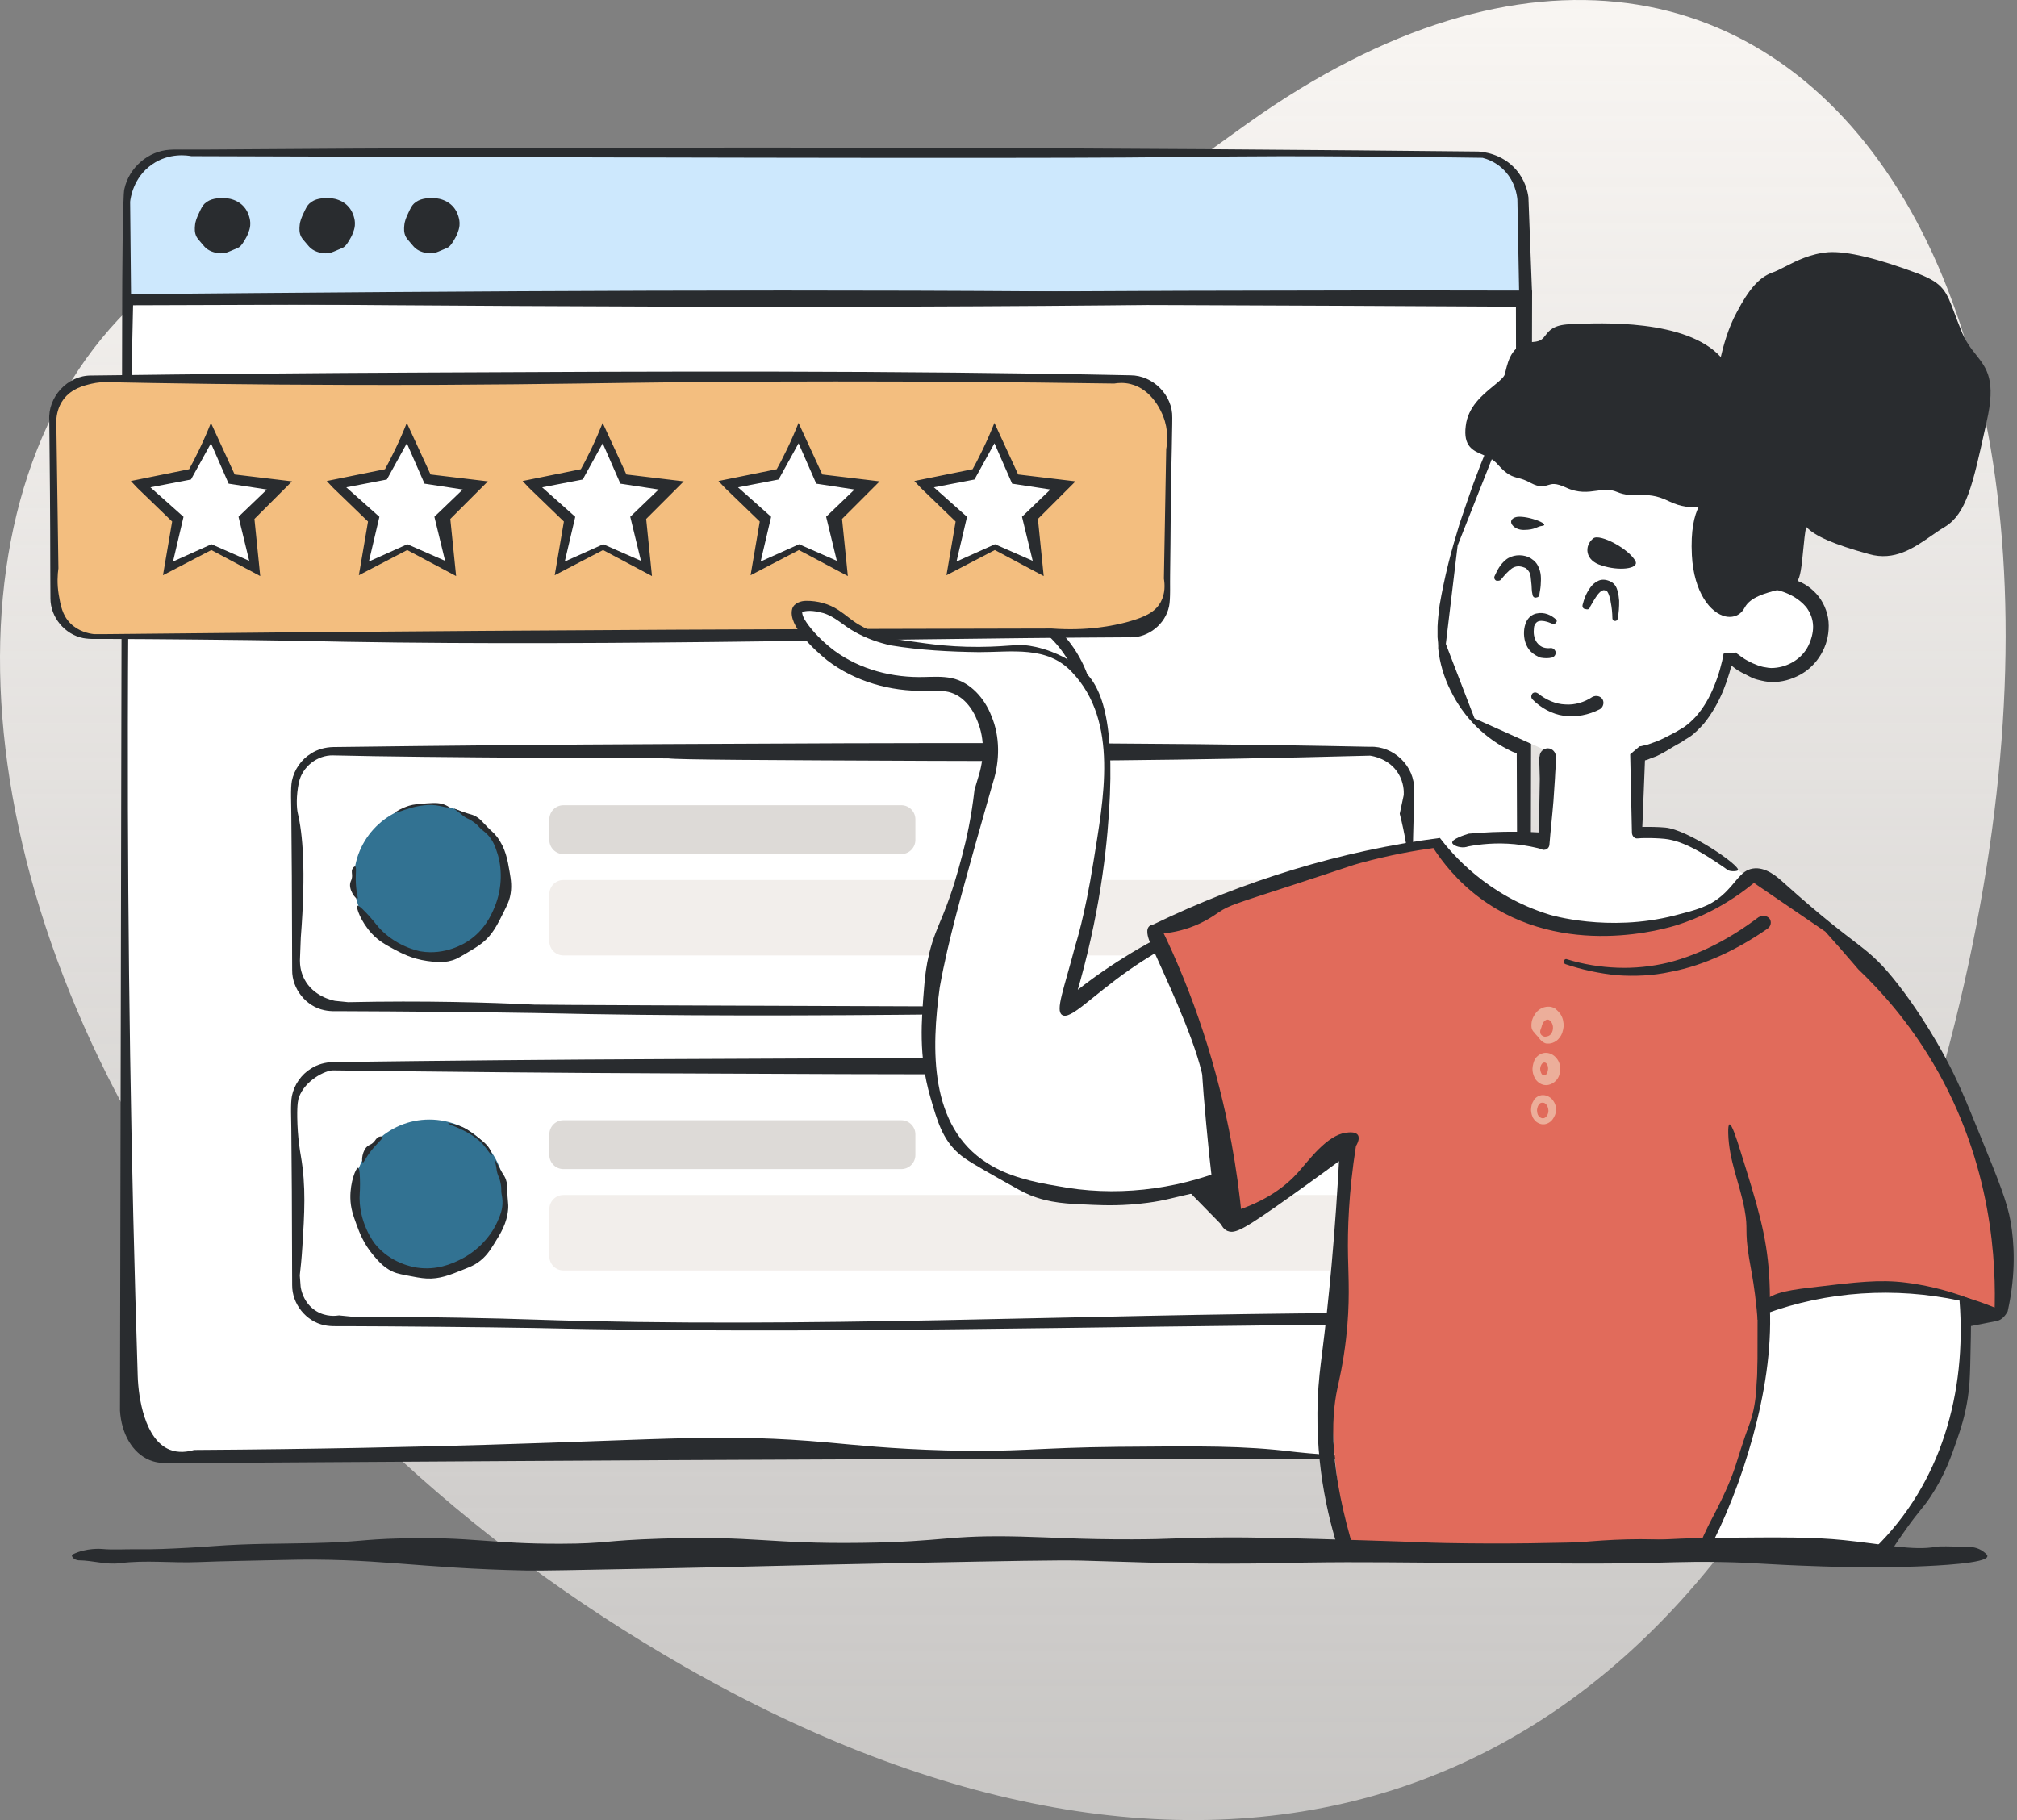 <svg width="533" height="481" viewBox="0 0 533 481" fill="none" xmlns="http://www.w3.org/2000/svg">
<rect x="0" y="0" width="533" height="481" fill="#808080" stroke="none"/>
<path d="M181.161 440.601C313.629 516.292 441.043 489.895 499.978 325.043C585.491 85.846 475.671 -71.207 329.834 32.511C283.247 65.643 271.093 81.785 167.387 57.158C-57.041 3.864 -59.067 303.338 181.161 440.601Z" fill="url(#paint0_linear_2802_17031)"/>
<path d="M527.726 349.09L466.996 360.96L464.236 337.06L518.896 334.01L527.726 349.09Z" fill="#292C2F"/>
<path d="M402.727 52.73C402.727 45.84 397.137 40.26 390.257 40.26H45.947C39.057 40.26 33.477 45.84 33.477 52.73V78.92H402.727V52.73Z" fill="#CDE8FD"/>
<path d="M33.477 78.92V372.44C33.477 379.33 39.057 384.91 45.947 384.91H390.247C397.137 384.91 402.717 379.33 402.717 372.44V78.92H33.477Z" fill="white"/>
<path d="M400.977 52.69C400.867 51.59 400.357 47.63 397.037 44.56C395.067 42.74 392.947 42.01 391.767 41.7C390.137 41.68 387.787 41.64 384.967 41.61C384.967 41.61 372.467 41.45 360.177 41.36C343.897 41.25 335.767 41.19 307.417 41.54C286.167 41.8 219.887 41.85 50.547 41.26C49.647 41.09 44.757 40.25 40.157 43.46C35.137 46.96 34.477 52.5 34.387 53.32L34.637 78.92L33.467 77.75C125.117 76.92 218.897 76.26 310.407 77.32C337.367 77.68 376.077 78.46 402.717 78.61C402.717 78.61 402.497 78.86 402.417 78.92C402.287 79.01 402.017 79.08 401.467 78.87C401.307 70.14 401.137 61.41 400.977 52.68V52.69ZM403.887 52.02L404.857 77.6C404.247 78.14 403.637 78.68 403.027 79.23H402.717C376.277 79.45 337.307 80.1 310.407 80.52C218.937 81.59 125.077 80.91 33.467 80.09L32.287 80.08V78.92C32.287 76.88 32.387 51.12 32.867 49.95C34.057 44.33 39.167 39.87 44.917 39.56C46.077 39.48 47.097 39.53 48.177 39.52C50.387 39.52 52.607 39.52 54.817 39.51C156.097 38.76 257.367 38.84 358.627 39.73C369.297 39.82 379.967 39.93 390.637 40.04C391.687 40.1 396.847 40.5 400.607 44.81C403.057 47.61 403.687 50.67 403.877 52.03L403.887 52.02Z" fill="#292C2F"/>
<path d="M35.167 80.67C34.317 117.09 33.847 154.14 33.787 191.8C33.697 250.59 34.617 307.94 36.397 363.77C36.577 369.25 38.207 380.45 44.837 383.11C47.207 384.06 49.627 383.67 51.287 383.19C84.007 382.99 110.377 382.36 128.137 381.84C177.327 380.38 191.667 378.8 218.637 381.2C225.997 381.86 235.407 382.91 249.747 383.3C268.897 383.83 274.157 382.56 295.407 382.36C317.547 382.16 328.617 382.05 341.647 383.64C341.647 383.64 366.677 386.69 388.697 383.9C391.327 383.57 397.477 382.53 399.987 378.32C400.817 376.93 401.357 375.33 401.527 373.57C401.657 371.99 401.507 368.71 401.537 367.05C401.257 335.93 400.917 232.95 400.807 200.24L400.587 78.93L402.717 81.06C341.237 80.7 279.757 80.49 218.277 80.42C157.237 80.36 96.197 80.44 35.147 80.67H35.167ZM32.297 80.08C94.607 78.85 156.917 77.96 219.217 77.41C281.097 76.87 342.977 76.66 404.867 76.79C404.597 159.54 404.587 284.65 403.907 367.04C403.807 369.26 404.057 372.6 403.637 374.81C402.347 381.94 395.817 386.52 388.707 385.93C277.627 385 162.377 385.98 51.297 386.64L47.507 386.65C46.857 386.65 46.287 386.67 45.567 386.64L44.487 386.59C42.247 386.77 40.587 386.3 39.537 385.87C35.007 384.02 32.067 378.89 31.707 372.77C31.897 275.21 32.097 177.64 32.287 80.08H32.297Z" fill="#292C2F"/>
<path d="M58.807 65.95C62.281 65.95 65.097 63.134 65.097 59.66C65.097 56.186 62.281 53.37 58.807 53.37C55.333 53.37 52.517 56.186 52.517 59.66C52.517 63.134 55.333 65.95 58.807 65.95Z" fill="#292C2F"/>
<path d="M58.806 66.95C58.416 66.97 58.126 66.95 57.856 66.91C57.246 66.84 55.706 66.66 54.406 65.55C54.206 65.38 53.926 65.06 53.376 64.41C52.566 63.47 52.156 63 51.926 62.55C51.376 61.48 51.456 60.42 51.526 59.65C51.626 58.36 52.056 57.46 52.546 56.39C53.176 55.05 53.486 54.37 54.096 53.8C55.606 52.39 57.666 52.37 58.816 52.35C59.416 52.35 60.496 52.35 61.786 52.84C62.246 53.02 63.246 53.42 64.196 54.37C65.326 55.51 65.696 56.75 65.856 57.27C65.986 57.73 66.226 58.57 66.116 59.65C66.036 60.44 65.806 61.04 65.606 61.58C65.316 62.35 65.006 62.88 64.796 63.23C64.206 64.22 63.856 64.83 63.166 65.34C63.056 65.42 62.476 65.67 61.306 66.17C60.046 66.71 59.546 66.9 58.826 66.94L58.806 66.95ZM58.806 54.37C55.886 54.37 53.516 56.74 53.516 59.66C53.516 62.58 55.886 64.95 58.806 64.95C61.726 64.95 64.096 62.58 64.096 59.66C64.096 56.74 61.726 54.37 58.806 54.37Z" fill="#292C2F"/>
<path d="M86.457 65.95C89.931 65.95 92.747 63.134 92.747 59.66C92.747 56.186 89.931 53.37 86.457 53.37C82.983 53.37 80.167 56.186 80.167 59.66C80.167 63.134 82.983 65.95 86.457 65.95Z" fill="#292C2F"/>
<path d="M86.457 66.95C86.067 66.97 85.777 66.95 85.507 66.91C84.897 66.84 83.357 66.66 82.057 65.55C81.857 65.38 81.577 65.06 81.027 64.41C80.217 63.47 79.807 63 79.577 62.55C79.027 61.48 79.107 60.42 79.177 59.65C79.277 58.36 79.707 57.46 80.197 56.39C80.827 55.05 81.137 54.37 81.747 53.8C83.257 52.39 85.317 52.37 86.467 52.35C87.067 52.35 88.147 52.35 89.437 52.84C89.897 53.02 90.897 53.42 91.847 54.37C92.977 55.51 93.347 56.75 93.507 57.27C93.637 57.73 93.877 58.57 93.767 59.65C93.687 60.44 93.457 61.04 93.257 61.58C92.967 62.35 92.657 62.88 92.447 63.23C91.857 64.22 91.507 64.83 90.817 65.34C90.707 65.42 90.127 65.67 88.957 66.17C87.697 66.71 87.197 66.9 86.477 66.94L86.457 66.95ZM86.457 54.37C83.537 54.37 81.167 56.74 81.167 59.66C81.167 62.58 83.537 64.95 86.457 64.95C89.377 64.95 91.747 62.58 91.747 59.66C91.747 56.74 89.377 54.37 86.457 54.37Z" fill="#292C2F"/>
<path d="M114.097 65.95C117.571 65.95 120.387 63.134 120.387 59.66C120.387 56.186 117.571 53.37 114.097 53.37C110.623 53.37 107.807 56.186 107.807 59.66C107.807 63.134 110.623 65.95 114.097 65.95Z" fill="#292C2F"/>
<path d="M114.107 66.95C113.717 66.97 113.427 66.95 113.157 66.91C112.547 66.84 111.007 66.66 109.707 65.55C109.507 65.38 109.227 65.06 108.677 64.41C107.867 63.47 107.457 63 107.227 62.55C106.677 61.48 106.757 60.42 106.827 59.65C106.927 58.36 107.357 57.46 107.847 56.39C108.477 55.05 108.787 54.37 109.397 53.8C110.907 52.39 112.967 52.37 114.117 52.35C114.717 52.35 115.797 52.35 117.087 52.84C117.547 53.02 118.547 53.42 119.497 54.37C120.627 55.51 120.997 56.75 121.157 57.27C121.287 57.73 121.527 58.57 121.417 59.65C121.337 60.44 121.107 61.04 120.907 61.58C120.617 62.35 120.307 62.88 120.097 63.23C119.507 64.22 119.157 64.83 118.467 65.34C118.357 65.42 117.777 65.67 116.607 66.17C115.347 66.71 114.847 66.9 114.127 66.94L114.107 66.95ZM114.107 54.37C111.187 54.37 108.817 56.74 108.817 59.66C108.817 62.58 111.187 64.95 114.107 64.95C117.027 64.95 119.397 62.58 119.397 59.66C119.397 56.74 117.027 54.37 114.107 54.37Z" fill="#292C2F"/>
<path d="M362.607 266.8C289.357 267.18 214.547 269.44 141.177 267.71C127.577 267.48 104.947 267.27 91.357 267.23H88.587C87.677 267.24 86.647 267.17 85.707 266.97C80.847 265.97 77.157 261.32 77.207 256.38C77.167 254.68 77.207 249.86 77.177 248.08C77.167 238.22 77.087 224.73 76.977 214.87C76.977 212.84 76.737 208.39 77.137 206.38C77.747 203.4 79.607 200.71 82.217 199.12C83.937 198.02 85.977 197.48 88.017 197.43C117.537 197.05 147.067 196.76 176.587 196.64C238.397 196.32 300.227 196.07 362.037 197.36C368.267 197.07 373.917 202.52 373.667 208.75C373.687 210.45 373.527 215.27 373.527 217.05C373.207 227.79 373.257 239.59 373.087 250.26C373.027 252.19 373.227 256.72 372.807 258.6C371.847 263.29 367.387 266.87 362.607 266.79V266.8ZM362.607 266.4C367.187 266.43 371.437 262.99 372.317 258.5C372.767 256.78 372.417 252.1 372.497 250.27C372.997 239.25 373.327 238.81 372.237 228.13C371.927 225.07 371.297 220.54 369.887 215.05C370.237 213.4 370.597 211.75 370.947 210.09C370.997 209.08 370.947 206.76 369.527 204.43C367.097 200.46 362.667 199.79 362.027 199.7C312.937 201.03 273.127 201.19 245.277 201.07C201.217 200.88 179.187 200.78 176.587 200.42C176.587 200.42 112.547 200.26 88.017 199.63C83.847 199.52 79.857 202.65 78.987 206.78C78.217 210.41 78.377 213.55 78.687 214.87C79.957 220.26 80.897 229.73 79.487 247.8C79.407 249.81 79.327 251.82 79.257 253.84C79.257 254.99 79.427 256.84 80.427 258.76C82.787 263.29 87.747 264.35 88.517 264.5C89.667 264.62 90.827 264.73 91.977 264.85C112.167 264.42 129.007 264.91 141.177 265.5C145.007 265.68 338.037 266.23 362.607 266.41V266.4Z" fill="#292C2F"/>
<path d="M113.457 252.5C124.469 252.5 133.397 243.573 133.397 232.56C133.397 221.548 124.469 212.62 113.457 212.62C102.444 212.62 93.517 221.548 93.517 232.56C93.517 243.573 102.444 252.5 113.457 252.5Z" fill="#327292"/>
<path d="M94.467 239.37C94.847 239.12 96.697 241.15 97.637 242.17C98.517 243.14 99.107 243.91 99.177 244C103.947 250.23 111.177 251.43 111.177 251.43C117.727 252.52 122.837 249.26 123.677 248.71C128.067 245.83 129.827 241.8 130.657 239.83C132.917 234.46 132.587 229.06 131.447 225.54C130.917 223.89 130.347 222.13 128.797 220.53C128.097 219.81 127.627 219.56 127.007 218.98C126.627 218.63 126.557 218.45 126.167 218.08C125.977 217.9 125.467 217.43 124.647 216.9C123.697 216.28 123.707 216.48 122.877 215.94C122.127 215.45 122.137 215.31 120.947 214.44C120.267 213.94 119.997 213.79 120.017 213.74C120.077 213.62 121.377 214.29 123.617 214.98C124.637 215.29 125.037 215.36 125.707 215.73C126.597 216.23 127.137 216.82 127.417 217.12C130.017 219.93 130.327 219.83 131.357 221.18C133.587 224.13 134.137 227.28 134.647 230.28C135.037 232.52 135.357 234.54 134.747 237.08C134.447 238.31 134.037 239.14 133.217 240.8C131.417 244.45 130.137 247.04 127.467 249.17C126.257 250.14 124.717 251.04 123.107 251.99C121.837 252.74 121.207 253.11 120.567 253.4C117.767 254.65 115.027 254.26 112.857 253.96C108.887 253.4 106.077 251.92 104.037 250.82C101.907 249.67 100.077 248.69 98.247 246.72C95.347 243.6 93.987 239.69 94.447 239.39L94.467 239.37Z" fill="#292C2F"/>
<path d="M238.167 212.8H148.897C146.837 212.8 145.167 214.47 145.167 216.53V221.98C145.167 224.04 146.837 225.71 148.897 225.71H238.167C240.227 225.71 241.897 224.04 241.897 221.98V216.53C241.897 214.47 240.227 212.8 238.167 212.8Z" fill="#DDDAD7"/>
<path d="M352.467 232.56H148.897C146.837 232.56 145.167 234.23 145.167 236.29V248.77C145.167 250.83 146.837 252.5 148.897 252.5H352.467C354.527 252.5 356.197 250.83 356.197 248.77V236.29C356.197 234.23 354.527 232.56 352.467 232.56Z" fill="#F2EEEB"/>
<path d="M362.607 350.05C289.357 350.43 214.547 352.69 141.177 350.96C127.577 350.73 104.947 350.52 91.357 350.48H88.587C87.677 350.49 86.647 350.42 85.707 350.22C80.847 349.22 77.157 344.57 77.207 339.63C77.167 337.93 77.207 333.11 77.177 331.33C77.167 321.47 77.087 307.98 76.977 298.12C76.977 296.09 76.737 291.64 77.137 289.63C77.747 286.65 79.607 283.96 82.217 282.37C83.937 281.27 85.977 280.73 88.017 280.68C117.537 280.3 147.067 280.01 176.587 279.89C238.397 279.57 300.227 279.32 362.037 280.61C368.267 280.32 373.917 285.77 373.667 292C373.687 293.7 373.527 298.52 373.527 300.3C373.207 311.04 373.257 322.84 373.087 333.51C373.027 335.44 373.227 339.97 372.807 341.85C371.847 346.54 367.387 350.12 362.607 350.04V350.05ZM356.827 347.01C358.817 347.01 370.227 346.96 372.317 341.75C372.657 340.89 372.577 340.31 372.497 333.52C372.407 326.14 372.387 318.76 372.237 311.38C372.177 307.73 372.017 298.3 371.967 294.77L371.917 292C371.917 286.81 367.187 282.47 362.037 282.94C300.227 284.22 238.407 283.97 176.587 283.66C147.067 283.54 117.537 283.26 88.017 282.87C86.047 282.84 80.607 285.45 78.987 290.02C78.817 290.5 78.497 291.55 78.547 295.28C78.617 300.52 79.327 304.49 79.487 305.4C80.907 313.55 80.447 320.79 79.897 329.53C79.697 332.75 79.417 335.36 79.217 337.04C79.297 338.04 79.367 339.04 79.447 340.04C79.517 340.56 80.087 344.37 83.577 346.5C86.207 348.1 88.847 347.75 89.587 347.63C90.577 347.74 91.577 347.84 92.587 347.93C93.167 347.98 93.747 348.03 94.317 348.08C114.467 347.98 130.747 348.39 141.177 348.74C213.017 351.14 284.937 347.33 356.827 347.01Z" fill="#292C2F"/>
<path d="M113.457 335.75C124.469 335.75 133.397 326.823 133.397 315.81C133.397 304.798 124.469 295.87 113.457 295.87C102.444 295.87 93.517 304.798 93.517 315.81C93.517 326.823 102.444 335.75 113.457 335.75Z" fill="#327292"/>
<path d="M238.167 296.05H148.897C146.837 296.05 145.167 297.72 145.167 299.78V305.23C145.167 307.29 146.837 308.96 148.897 308.96H238.167C240.227 308.96 241.897 307.29 241.897 305.23V299.78C241.897 297.72 240.227 296.05 238.167 296.05Z" fill="#DDDAD7"/>
<path d="M352.467 315.81H148.897C146.837 315.81 145.167 317.48 145.167 319.54V332.02C145.167 334.08 146.837 335.75 148.897 335.75H352.467C354.527 335.75 356.197 334.08 356.197 332.02V319.54C356.197 317.48 354.527 315.81 352.467 315.81Z" fill="#F2EEEB"/>
<path d="M286.537 180.58C285.817 178.17 284.427 174.59 281.657 170.91C279.387 167.89 276.957 165.82 275.117 164.49C261.757 164.03 248.387 163.57 235.027 163.11L225.307 166.18C226.557 168.35 228.547 171.1 231.687 173.46C240.867 180.36 252.007 178.02 254.077 177.55C260.837 179.91 267.597 182.26 274.357 184.62L286.547 180.59L286.537 180.58Z" fill="white"/>
<path d="M274.337 186.19L253.977 179.1C250.297 179.88 239.637 181.32 230.787 174.66C228.057 172.61 225.777 170.01 224.007 166.93L223.077 165.31L234.817 161.6L275.627 163.01L275.997 163.28C278.617 165.18 280.917 167.44 282.857 170.02C285.157 173.07 286.877 176.49 287.977 180.16L288.397 181.56L274.347 186.21L274.337 186.19ZM254.157 175.98L274.357 183.02L284.647 179.62C283.657 176.81 282.247 174.19 280.457 171.81C278.797 169.6 276.827 167.63 274.597 165.97L235.227 164.61L227.607 167.02C228.997 169.06 230.667 170.81 232.587 172.26C240.777 178.42 250.847 176.75 253.737 176.08L254.157 175.98Z" fill="#292C2F"/>
<path d="M395.307 117.24C396.057 117.59 396.417 118.4 396.077 119.15C394.697 122.28 393.497 125.81 392.287 129.2C391.087 132.73 390.017 136.11 388.967 139.63C387.917 143.15 386.997 146.65 386.227 150.14C385.457 153.63 384.817 157.1 384.337 160.7C384.087 162.43 383.997 164.29 383.897 166L383.877 168.56L384.137 171.09C384.487 174.46 385.537 177.76 387.137 180.86C390.167 186.79 395.527 191.92 401.627 194.55C402.807 195 403.377 196.36 402.787 197.55C402.337 198.73 400.977 199.3 399.787 198.71C392.477 195.35 386.767 189.55 383.337 182.52C381.557 179.01 380.437 175.15 380.047 171.36C380.087 170.36 379.987 169.38 379.877 168.39V165.55C379.957 163.69 380.187 161.82 380.417 159.95C381.037 156.33 381.797 152.71 382.697 149.06C383.597 145.41 384.647 141.9 385.707 138.38C386.907 134.85 388.097 131.31 389.307 127.92C390.647 124.37 391.857 120.98 393.487 117.54C393.837 116.79 394.647 116.43 395.297 117.21L395.307 117.24Z" fill="#292C2F"/>
<path d="M481.636 162.11L481.526 169.22L476.216 176.87L466.636 177.58L456.486 174.23L455.516 181.29L450.126 190.94L433.236 199.23L434.356 219.57C437.496 220.06 441.046 220.88 444.836 222.25C455.136 225.96 462.286 231.91 466.556 236.19C458.836 240.46 451.106 244.74 443.386 249.01C434.776 249.59 426.176 250.18 417.566 250.76C408.466 247.95 399.366 245.14 390.266 242.33C385.996 235.81 381.716 229.28 377.446 222.76C383.766 221.47 391.066 220.48 399.186 220.28C401.136 220.23 403.036 220.23 404.876 220.27C406.136 220.3 407.376 220.34 408.586 220.41L409.166 198.62L389.646 189.85L382.066 170.18L385.186 144.15L396.326 116.01L456.606 127.5L456.156 157.37L470.546 152.33L479.146 158.54L481.646 162.12L481.636 162.11Z" fill="white"/>
<path d="M483.187 67.64C476.427 68.2 471.847 71.94 468.547 73C465.407 74.18 462.867 77.14 459.787 83C456.567 88.87 455.247 96.68 455.247 96.68C447.347 84.86 421.797 86.38 414.727 86.68C407.797 86.97 410.487 90.96 405.267 91.35C399.897 91.62 399.377 96.22 398.567 99.29C397.597 102.23 389.117 105.38 388.317 112.71C387.377 120.05 392.977 117.91 396.537 122.08C400.237 126.24 400.907 124.47 404.977 126.74C409.187 129 408.377 125.25 414.187 127.91C419.867 130.59 423.057 127.13 427.657 129.07C432.257 131.01 434.967 128.31 441.557 131.6C448.137 134.75 452.497 131.6 452.497 131.6C452.497 131.6 447.387 132.98 448.097 146.69C448.827 160.53 457.527 165.03 460.137 160.07C462.877 154.96 472.277 155.26 474.037 153.09C475.797 150.92 475.307 135.2 477.597 138.09C479.887 140.98 485.937 143.19 494.127 145.46C502.177 147.75 507.787 141.63 513.417 138.34C518.887 134.93 520.477 126.96 523.957 111.25C527.577 95.53 520.927 97.08 517.227 87.52C513.407 78.12 514.067 76.2 506.657 73.28C502.227 71.61 490.117 67.19 483.207 67.62L483.187 67.64Z" fill="#292C2F"/>
<path d="M457.067 163.03C456.707 163.03 456.337 162.99 455.967 162.91C452.057 162.05 447.607 156.63 447.087 146.75C446.747 140.14 447.717 136.22 448.917 133.91C446.897 134.19 444.237 134.01 441.117 132.51C437.597 130.75 435.307 130.8 433.077 130.85C431.307 130.89 429.467 130.93 427.267 130C425.387 129.21 423.787 129.44 421.917 129.7C419.647 130.02 417.067 130.39 413.757 128.82C411.047 127.58 410.097 127.87 409.097 128.19C408.047 128.52 406.857 128.89 404.497 127.63C403.047 126.82 402.107 126.57 401.197 126.33C399.637 125.92 398.277 125.56 395.787 122.75C394.607 121.37 393.177 120.76 391.797 120.17C389.257 119.09 386.637 117.97 387.327 112.59C387.877 107.53 391.797 104.33 394.657 101.99C396.047 100.85 397.367 99.77 397.627 98.99C397.687 98.74 397.767 98.41 397.857 98.08C398.577 95.12 399.667 90.65 405.237 90.36C407.167 90.21 407.677 89.55 408.387 88.63C409.327 87.4 410.507 85.87 414.707 85.69L415.367 85.66C423.047 85.31 445.597 84.3 454.727 94.36C455.357 91.58 456.687 86.63 458.947 82.52C462.197 76.35 464.887 73.32 468.237 72.07C469.257 71.74 470.397 71.15 471.727 70.47C474.677 68.95 478.357 67.05 483.147 66.65H483.167C488.107 66.34 496.137 68.26 507.037 72.37C513.547 74.94 514.297 76.93 516.507 82.83C516.967 84.07 517.507 85.5 518.187 87.17C519.357 90.19 520.787 92.01 522.187 93.77C525.037 97.38 527.507 100.49 524.967 111.5L524.597 113.19C521.277 128.18 519.617 135.71 513.987 139.21C512.757 139.93 511.567 140.76 510.297 141.64C505.767 144.79 500.627 148.36 493.897 146.44C484.587 143.86 479.667 141.73 477.307 139.24C476.967 140.55 476.707 143.3 476.517 145.25C476.087 149.79 475.757 152.62 474.857 153.73C473.977 154.82 472.097 155.31 469.727 155.92C466.527 156.75 462.537 157.79 461.057 160.55C460.217 162.15 458.787 163.03 457.117 163.03H457.067ZM452.167 132.94C451.017 133.87 448.577 137.01 449.077 146.65C449.577 156.08 453.727 160.37 456.387 160.96C457.637 161.23 458.627 160.77 459.227 159.62C461.117 156.08 465.577 154.92 469.157 153.99C470.927 153.53 472.767 153.05 473.237 152.47C473.817 151.75 474.207 147.73 474.457 145.06C475.007 139.26 475.327 137.2 476.677 136.8C477.027 136.7 477.697 136.65 478.357 137.48C480.667 140.4 487.747 142.67 494.377 144.51C500.207 146.17 504.727 143.03 509.097 139.99C510.397 139.09 511.627 138.23 512.897 137.49C517.787 134.44 519.387 127.19 522.587 112.75L522.967 111.06C525.287 100.98 523.307 98.47 520.567 95.01C519.157 93.22 517.547 91.2 516.277 87.91C515.597 86.24 515.057 84.79 514.587 83.54C512.457 77.84 511.947 76.48 506.277 74.24C493.057 69.26 486.467 68.45 483.257 68.65C478.867 69.02 475.387 70.81 472.597 72.25C471.197 72.97 469.987 73.6 468.847 73.96C466.047 75.01 463.667 77.77 460.667 83.47C457.557 89.14 456.237 96.78 456.227 96.85L455.807 99.33L454.407 97.24C447.047 86.23 423.247 87.31 415.427 87.66L414.767 87.69C411.497 87.83 410.777 88.76 409.947 89.85C409.127 90.93 408.187 92.15 405.337 92.36C401.237 92.57 400.497 95.61 399.777 98.55C399.697 98.9 399.607 99.24 399.527 99.56C399.067 100.96 397.677 102.1 395.907 103.54C393.177 105.78 389.767 108.56 389.297 112.83C388.797 116.73 390.137 117.3 392.567 118.34C394.087 118.99 395.817 119.73 397.277 121.45C399.357 123.79 400.287 124.03 401.687 124.41C402.617 124.66 403.777 124.97 405.437 125.89C407.037 126.75 407.617 126.57 408.477 126.3C409.667 125.93 411.157 125.46 414.577 127.03C417.367 128.34 419.427 128.05 421.617 127.74C423.587 127.46 425.637 127.17 428.017 128.17C429.827 128.93 431.307 128.9 433.017 128.86C435.367 128.81 438.037 128.76 441.977 130.73C446.327 132.81 449.557 131.93 451.017 131.28C451.597 130.85 452.047 130.7 452.197 130.66L457.477 129.23L453.047 132.43C453.047 132.43 452.687 132.68 452.157 132.95L452.167 132.94Z" fill="#292C2F"/>
<path d="M406.757 200.13L406.867 199.83C406.887 198.69 407.927 197.73 409.067 197.76C410.207 197.79 411.167 198.82 411.137 199.96C411.197 201.94 410.967 203.81 410.897 205.81L410.507 211.67C410.197 215.54 409.747 219.42 409.437 223.29C409.367 224.01 408.727 224.64 408.007 224.57C407.167 224.66 406.517 223.87 406.577 223.16C406.607 219.32 406.777 215.47 406.797 211.63L406.897 205.8C406.847 203.96 406.787 201.98 406.737 200.14L406.757 200.13Z" fill="#292C2F"/>
<path d="M467.747 155.59C467.167 155.51 466.707 155.13 465.647 154.53C465.417 153.7 465.767 152.96 466.597 152.73C469.097 152.19 471.807 152.33 474.177 153.22C476.667 153.96 478.967 155.56 480.607 157.67C482.247 159.78 483.257 162.65 483.247 165.35C483.257 168.19 482.527 170.68 481.197 172.95C479.867 175.22 477.937 177.12 475.647 178.35C473.357 179.58 470.877 180.27 468.317 180.25C467.037 180.25 465.727 179.95 464.557 179.65C463.247 179.36 462.037 178.63 461.137 178.16C460.097 177.7 459.037 177.1 458.107 176.34C457.637 175.96 457.177 175.58 456.707 175.21C456.397 174.96 456.087 174.71 455.917 174.44C455.757 174.31 455.737 174.03 455.577 173.91C455.577 173.91 455.417 173.78 455.407 173.64C455.3 173.554 455.244 173.464 455.237 173.37V173.23C455.237 173.23 455.227 173.23 455.197 172.95L458.187 173.07C457.537 176.4 456.577 179.49 455.337 182.6C454.087 185.57 452.407 188.59 450.267 191.22C449.117 192.48 447.967 193.73 446.517 194.73C445.717 195.24 445.047 195.59 444.387 196.09C443.717 196.44 442.917 196.95 442.237 197.31C440.907 198.16 439.437 199.02 437.947 199.74C437.137 200.11 436.307 200.34 435.487 200.71C435.077 200.89 434.517 200.95 434.107 201.14C433.977 201.3 433.697 201.32 433.417 201.35L432.997 201.39C432.857 201.4 432.717 201.42 432.277 201.32L434.757 199.22L433.937 220.04L432.367 218.64C433.627 218.51 434.907 218.52 436.187 218.53C436.187 218.53 438.257 218.54 440.037 218.7C445.967 219.21 459.967 228.78 459.267 229.97C459.117 230.23 458.167 230.25 457.787 230.23C457.347 230.21 456.977 230.11 456.687 230.01C456.167 229.63 455.237 228.96 454.047 228.18C450.367 225.74 444.957 222.21 439.927 221.69C438.317 221.52 436.357 221.49 436.357 221.49C435.217 221.47 433.937 221.46 432.817 221.57H432.677C431.977 221.66 431.337 221.01 431.247 220.17L430.787 199.34L433.267 197.24C432.987 197.27 433.127 197.25 433.127 197.25H433.267C433.407 197.22 433.547 197.21 433.687 197.19C433.967 197.16 434.377 196.98 434.657 196.95C435.357 196.88 436.037 196.52 436.717 196.31C438.097 195.88 439.577 195.16 440.927 194.45C441.597 194.1 442.277 193.74 442.947 193.39C443.747 192.88 444.417 192.53 444.957 192.19C446.147 191.36 447.187 190.4 448.207 189.3C450.237 186.96 451.797 184.24 452.927 181.42C454.177 178.45 454.997 175.38 455.547 172.48L458.537 172.6L458.507 172.32L458.667 172.45C458.827 172.58 458.977 172.7 459.137 172.83C459.587 173.07 459.917 173.46 460.367 173.7C461.147 174.33 462.187 174.79 463.087 175.26C464.127 175.72 465.017 176.05 465.887 176.25C466.897 176.43 467.777 176.62 468.757 176.52C472.567 176.27 476.167 174.05 477.817 170.75C478.637 169.1 479.157 167.2 479.117 165.5C479.067 163.66 478.487 162.16 477.487 160.7C475.357 157.94 471.607 156.06 467.727 155.61L467.747 155.59Z" fill="#292C2F"/>
<path d="M396.627 153.18C396.377 153.49 395.957 153.53 395.377 153.45C394.927 153.21 394.727 152.67 394.967 152.21C395.667 150.72 396.357 149.22 397.927 147.93C398.707 147.28 399.807 146.88 400.787 146.78C401.907 146.66 402.927 146.84 403.807 147.18C404.847 147.64 405.777 148.4 406.307 149.34C406.837 150.28 407.077 151.25 407.157 152.09C407.237 152.93 407.187 153.79 407.137 154.65C407.087 155.51 406.887 156.38 406.807 156.96V157.1C406.867 157.52 406.477 157.85 406.047 157.89C405.497 158.09 405.037 157.71 404.977 157.15C404.717 156.04 404.797 155.46 404.717 154.62L404.497 152.51C404.427 151.81 404.227 151.26 403.897 150.87C403.577 150.48 403.247 150.09 402.807 149.99C401.627 149.54 400.627 149.51 399.557 150.19C398.627 150.85 397.607 151.95 396.607 153.2L396.627 153.18Z" fill="#292C2F"/>
<path d="M420.117 160.54C420.017 160.98 419.617 161.16 418.877 160.95C418.297 160.87 418.097 160.32 418.197 159.88C418.597 158.28 419.157 156.8 420.147 155.42C420.637 154.66 421.277 154.02 422.357 153.49C423.437 152.95 424.747 153.24 425.647 153.72C426.847 154.31 427.237 155.4 427.467 156.23C427.697 157.06 427.787 157.9 427.867 158.74C427.897 160.44 427.767 161.88 427.507 163.46C427.407 163.9 427.147 164.07 426.867 164.1C426.447 164.14 426.137 163.89 426.087 163.47C426.067 161.91 425.917 160.5 425.637 159.11C425.567 158.41 425.347 157.72 425.147 157.17C424.947 156.62 424.607 156.09 424.467 156.1C424.027 156 423.737 155.89 423.467 156.06C423.187 156.09 422.667 156.57 422.287 157.03C421.527 157.96 420.817 159.31 420.097 160.52L420.117 160.54Z" fill="#292C2F"/>
<path d="M423.217 149.42C418.827 148.17 418.557 144.22 421.057 142.26C422.767 140.95 430.587 145.11 432.197 148.35C433.117 150.38 427.637 150.95 423.217 149.42Z" fill="#292C2F"/>
<path d="M402.786 140.04C400.106 140.18 397.996 137.7 400.316 136.75C402.636 135.8 410.456 138.68 407.366 139C406.246 139.12 405.626 140.03 402.786 140.04Z" fill="#292C2F"/>
<path d="M411.147 164.45C411.047 164.89 410.507 165.09 410.197 164.83C408.857 164.26 407.397 163.84 406.437 164.23C406.027 164.41 405.777 164.72 405.537 165.18C405.297 165.63 405.357 166.19 405.287 166.91C405.287 168.19 405.687 169.42 406.477 170.19C407.277 171.1 408.447 171.41 409.717 171.27C410.417 171.2 410.897 171.72 411.097 172.26C411.167 172.96 410.807 173.57 410.117 173.78C409.147 174.02 408.147 173.98 407.137 173.81C406.247 173.48 405.347 173 404.557 172.23C403.127 170.82 402.627 168.74 402.727 166.88C402.777 166.02 402.957 165.01 403.437 164.11C403.917 163.21 404.827 162.4 405.927 162.15C408.147 161.64 409.947 162.58 411.207 163.73C411.377 164 411.547 164.26 411.137 164.45H411.147Z" fill="#292C2F"/>
<path d="M420.797 184.18C421.867 183.63 423.077 184.02 423.527 184.91C423.977 185.8 423.587 187.01 422.707 187.46C419.857 188.92 416.517 189.62 413.247 189.16C410.117 188.74 407.107 187.03 404.987 184.86C404.537 184.42 404.577 183.84 404.887 183.34C405.327 182.89 405.907 182.93 406.407 183.24C408.527 184.96 411.127 186.1 413.627 186.17C416.087 186.37 418.717 185.59 420.797 184.18C420.927 184.22 420.797 184.18 420.797 184.18Z" fill="#292C2F"/>
<path d="M298.747 100.33H24.147C18.524 100.33 13.967 104.888 13.967 110.51V158.04C13.967 163.662 18.524 168.22 24.147 168.22H298.747C304.369 168.22 308.927 163.662 308.927 158.04V110.51C308.927 104.888 304.369 100.33 298.747 100.33Z" fill="#F3BE7F"/>
<path d="M298.737 168.42C225.527 168.8 150.747 171.06 77.427 169.33C63.837 169.1 41.207 168.89 27.627 168.85H24.857C23.957 168.87 22.927 168.8 21.977 168.63C17.117 167.68 13.337 163.12 13.327 158.16C13.277 156.46 13.327 151.64 13.287 149.85C13.287 137.85 13.157 123.1 13.027 111.12C12.577 104.93 17.867 99.16 24.127 99.24C53.637 98.86 83.147 98.57 112.657 98.45C174.667 98.13 236.697 97.88 298.697 99.18C304.677 99.16 309.927 104.45 309.777 110.4C309.797 112.11 309.647 116.92 309.647 118.71C309.327 129.44 309.377 141.24 309.207 151.91C309.147 153.84 309.347 158.37 308.927 160.25C307.957 164.93 303.497 168.52 298.727 168.44L298.737 168.42ZM298.297 164.26C302.757 163.02 305.357 161.65 306.737 159.08C307.977 156.79 307.807 154.37 307.567 152.92C307.767 141.51 307.977 130.11 308.177 118.7C308.497 116.89 308.797 113.61 307.377 110.02C307.007 109.07 304.567 102.89 298.707 101.48C296.957 101.06 295.427 101.19 294.437 101.36C239.047 100.53 195.967 100.78 166.277 101.17C149.947 101.39 126.657 101.8 93.307 101.73C65.737 101.67 43.127 101.3 28.117 100.99C27.137 100.98 25.757 101.04 24.147 101.42C22.277 101.86 18.937 102.64 16.767 105.56C15.287 107.55 14.947 109.73 14.877 111.11C15.067 124.14 15.247 137.16 15.437 150.19C15.207 151.81 15.037 154.27 15.527 157.18C15.997 159.91 16.447 162.56 18.597 164.73C20.707 166.84 23.357 167.42 24.847 167.59H27.617C44.217 167.41 60.817 167.25 77.417 167.11C144.237 166.53 211.067 166.19 277.907 166.1C287.187 166.78 294.077 165.44 298.297 164.27V164.26Z" fill="#292C2F"/>
<path d="M55.877 144.02L44.287 150.11L46.497 137.21L37.117 128.07L50.077 126.18L55.877 114.44L61.667 126.18L74.627 128.07L65.247 137.21L67.457 150.11L55.877 144.02Z" fill="white"/>
<path d="M55.867 145.35C51.597 147.57 47.337 149.8 43.067 152.02C43.937 146.94 44.797 141.87 45.667 136.79C45.917 137.43 46.167 138.07 46.407 138.71C43.027 135.45 39.657 132.19 36.277 128.93L34.577 127.12C40.027 126.02 45.477 124.91 50.927 123.81C50.677 124.03 50.417 124.26 50.167 124.48C50.017 125.34 49.877 125.77 49.757 125.77C49.657 125.77 49.567 125.47 49.497 124.89C50.567 122.98 51.637 120.92 52.687 118.73C53.847 116.31 54.857 113.98 55.737 111.76C57.937 116.54 60.137 121.32 62.337 126.09C61.937 126.35 61.457 126.27 61.257 125.98C61.057 125.7 61.207 125.32 61.217 125.3C66.537 125.94 71.847 126.57 77.167 127.21C73.427 130.95 69.677 134.7 65.937 138.44C66.357 137.92 66.787 137.4 67.207 136.89C67.727 142.01 68.247 147.12 68.767 152.24C64.467 149.95 60.157 147.66 55.857 145.37L55.867 145.35ZM55.867 143.82L67.967 149.14L66.367 150.3L63.267 137.55L63.027 136.56L63.847 135.78L73.297 126.71L74.347 129.95L61.407 127.97L60.417 127.82L60.057 126.99L54.797 114.98H56.947L50.617 126.45L50.467 126.72L50.167 126.78L37.297 129.26L37.967 127.21L47.757 135.92L48.497 136.58L48.277 137.52L45.277 150.29L43.827 149.24L55.877 143.83L55.867 143.82Z" fill="#292C2F"/>
<path d="M107.637 144.02L96.047 150.11L98.257 137.21L88.877 128.07L101.837 126.18L107.637 114.44L113.427 126.18L126.387 128.07L117.007 137.21L119.217 150.11L107.637 144.02Z" fill="white"/>
<path d="M107.627 145.35C103.357 147.57 99.097 149.8 94.827 152.02C95.697 146.94 96.557 141.87 97.427 136.79C97.677 137.43 97.927 138.07 98.167 138.71C94.787 135.45 91.417 132.19 88.037 128.93L86.337 127.12C91.787 126.02 97.237 124.91 102.687 123.81C102.437 124.03 102.177 124.26 101.927 124.48C101.777 125.34 101.637 125.77 101.517 125.77C101.417 125.77 101.327 125.47 101.257 124.89C102.327 122.98 103.397 120.92 104.447 118.73C105.607 116.31 106.617 113.98 107.497 111.76C109.697 116.54 111.897 121.32 114.097 126.09C113.697 126.35 113.217 126.27 113.017 125.98C112.817 125.7 112.967 125.32 112.977 125.3C118.297 125.94 123.607 126.57 128.927 127.21C125.187 130.95 121.437 134.7 117.697 138.44C118.117 137.92 118.547 137.4 118.967 136.89C119.487 142.01 120.007 147.12 120.527 152.24C116.227 149.95 111.917 147.66 107.617 145.37L107.627 145.35ZM107.627 143.82L119.727 149.14L118.127 150.3L115.027 137.55L114.787 136.56L115.607 135.78L125.057 126.71L126.107 129.95L113.167 127.97L112.177 127.82L111.817 126.99L106.557 114.98H108.707L102.377 126.45L102.227 126.72L101.927 126.78L89.057 129.26L89.727 127.21L99.517 135.92L100.257 136.58L100.037 137.52L97.037 150.29L95.587 149.24L107.637 143.83L107.627 143.82Z" fill="#292C2F"/>
<path d="M159.397 144.02L147.807 150.11L150.017 137.21L140.637 128.07L153.597 126.18L159.397 114.44L165.187 126.18L178.147 128.07L168.767 137.21L170.977 150.11L159.397 144.02Z" fill="white"/>
<path d="M159.387 145.35C155.117 147.57 150.857 149.8 146.587 152.02C147.457 146.94 148.317 141.87 149.187 136.79C149.437 137.43 149.687 138.07 149.927 138.71C146.547 135.45 143.177 132.19 139.797 128.93L138.097 127.12C143.547 126.02 148.997 124.91 154.447 123.81C154.197 124.03 153.937 124.26 153.687 124.48C153.537 125.34 153.397 125.77 153.277 125.77C153.177 125.77 153.087 125.47 153.017 124.89C154.087 122.98 155.157 120.92 156.207 118.73C157.367 116.31 158.377 113.98 159.257 111.76C161.457 116.54 163.657 121.32 165.857 126.09C165.457 126.35 164.977 126.27 164.777 125.98C164.577 125.7 164.727 125.32 164.737 125.3C170.057 125.94 175.367 126.57 180.687 127.21C176.947 130.95 173.197 134.7 169.457 138.44C169.877 137.92 170.307 137.4 170.727 136.89C171.247 142.01 171.767 147.12 172.287 152.24C167.987 149.95 163.677 147.66 159.377 145.37L159.387 145.35ZM159.387 143.82L171.487 149.14L169.887 150.3L166.787 137.55L166.547 136.56L167.367 135.78L176.817 126.71L177.867 129.95L164.927 127.97L163.937 127.82L163.577 126.99L158.317 114.98H160.467L154.137 126.45L153.987 126.72L153.687 126.78L140.817 129.26L141.487 127.21L151.277 135.92L152.017 136.58L151.797 137.52L148.797 150.29L147.347 149.24L159.397 143.83L159.387 143.82Z" fill="#292C2F"/>
<path d="M211.157 144.02L199.567 150.11L201.777 137.21L192.407 128.07L205.357 126.18L211.157 114.44L216.947 126.18L229.907 128.07L220.527 137.21L222.737 150.11L211.157 144.02Z" fill="white"/>
<path d="M211.146 145.35C206.876 147.57 202.616 149.8 198.346 152.02C199.216 146.94 200.076 141.87 200.946 136.79C201.196 137.43 201.446 138.07 201.686 138.71C198.306 135.45 194.936 132.19 191.556 128.93L189.856 127.12C195.306 126.02 200.756 124.91 206.206 123.81C205.956 124.03 205.696 124.26 205.446 124.48C205.296 125.34 205.156 125.77 205.036 125.77C204.936 125.77 204.846 125.47 204.776 124.89C205.846 122.98 206.916 120.92 207.966 118.73C209.126 116.31 210.136 113.98 211.016 111.76C213.216 116.54 215.416 121.32 217.616 126.09C217.216 126.35 216.736 126.27 216.536 125.98C216.336 125.7 216.486 125.32 216.496 125.3C221.816 125.94 227.126 126.57 232.446 127.21C228.706 130.95 224.956 134.7 221.216 138.44C221.636 137.92 222.066 137.4 222.486 136.89C223.006 142.01 223.526 147.12 224.046 152.24C219.746 149.95 215.436 147.66 211.136 145.37L211.146 145.35ZM211.146 143.82L223.246 149.14L221.646 150.3L218.546 137.55L218.306 136.56L219.126 135.78L228.576 126.71L229.626 129.95L216.686 127.97L215.696 127.82L215.336 126.99L210.076 114.98H212.226L205.896 126.45L205.746 126.72L205.446 126.78L192.576 129.26L193.246 127.21L203.036 135.92L203.776 136.58L203.556 137.52L200.556 150.29L199.106 149.24L211.156 143.83L211.146 143.82Z" fill="#292C2F"/>
<path d="M262.917 144.02L251.327 150.11L253.537 137.21L244.167 128.07L257.117 126.18L262.917 114.44L268.707 126.18L281.667 128.07L272.287 137.21L274.507 150.11L262.917 144.02Z" fill="white"/>
<path d="M262.907 145.35C258.637 147.57 254.377 149.8 250.107 152.02C250.977 146.94 251.837 141.87 252.707 136.79C252.957 137.43 253.207 138.07 253.447 138.71C250.067 135.45 246.697 132.19 243.317 128.93L241.617 127.12C247.067 126.02 252.517 124.91 257.967 123.81C257.717 124.03 257.457 124.26 257.207 124.48C257.057 125.34 256.917 125.77 256.797 125.77C256.697 125.77 256.607 125.47 256.537 124.89C257.607 122.98 258.677 120.92 259.727 118.73C260.887 116.31 261.897 113.98 262.777 111.76C264.977 116.54 267.177 121.32 269.377 126.09C268.977 126.35 268.497 126.27 268.297 125.98C268.097 125.7 268.247 125.32 268.257 125.3C273.577 125.94 278.887 126.57 284.207 127.21C280.467 130.95 276.717 134.7 272.977 138.44C273.397 137.92 273.827 137.4 274.247 136.89C274.767 142.01 275.287 147.12 275.807 152.24C271.507 149.95 267.197 147.66 262.897 145.37L262.907 145.35ZM262.907 143.82L275.007 149.14L273.407 150.3L270.307 137.55L270.067 136.56L270.887 135.78L280.337 126.71L281.387 129.95L268.447 127.97L267.457 127.82L267.097 126.99L261.837 114.98H263.987L257.657 126.45L257.507 126.72L257.207 126.78L244.337 129.26L245.007 127.21L254.797 135.92L255.537 136.58L255.317 137.52L252.317 150.29L250.867 149.24L262.917 143.83L262.907 143.82Z" fill="#292C2F"/>
<path d="M324.627 308.95C314.517 313.01 299.517 317.03 282.047 314.63C272.647 313.34 262.157 311.9 254.417 303.87C243.827 292.89 244.947 276.4 245.607 266.6C246.067 259.73 247.607 249.81 260.487 205.97C261.127 203.79 262.817 198.05 260.787 191.72C260.237 190.01 258.907 185.85 255.237 183.02C249.537 178.62 244.677 182.41 233.187 179.57C225.687 177.71 221.097 174.45 219.227 172.99C214.497 169.29 209.427 163.27 210.797 161.07C211.677 159.65 215.017 160.19 216.087 160.37C219.847 160.99 222.107 163.06 224.177 164.56C226.657 166.36 230.557 168.55 236.487 169.82C248.067 171.56 257.267 171.78 263.787 171.62C269.187 171.49 274.467 171.05 279.837 174.17C281.177 174.95 284.927 177.35 288.157 183.17C293.247 192.34 294.227 204.85 289.827 230.41C288.247 239.58 285.707 252.01 281.467 266.6C287.097 261.86 294.057 256.71 302.407 251.81C308.817 248.05 314.917 245.11 320.437 242.79C324.827 263.91 329.217 285.03 333.597 306.15L324.617 308.95H324.627Z" fill="white"/>
<path d="M331.047 312.51C326.477 313.16 321.737 313.99 316.847 315.02C309.757 316.52 308.157 317.22 303.257 317.87C296.857 318.72 291.917 318.54 288.857 318.42C281.857 318.14 277.447 317.96 272.097 315.81C270.527 315.18 268.417 313.98 264.197 311.59C258.187 308.18 255.177 306.48 253.357 304.87C249.057 301.06 247.707 296.4 245.807 289.79C242.707 279.02 243.457 269.92 244.257 260.31C244.457 257.92 244.767 255.22 245.547 252C246.597 247.64 247.867 245.03 249.217 241.7C251.757 235.45 253.077 230.49 254.287 225.96C255.397 221.8 256.697 215.97 257.517 208.74C257.547 208.65 257.967 207.24 257.987 207.15L258.457 205.56C260.057 200.65 260.287 195.46 258.327 190.63C256.967 187.06 254.437 183.78 250.637 182.86C248.837 182.47 246.707 182.55 244.457 182.57C235.287 182.77 225.917 180.12 218.567 174.49C215.307 171.83 208.107 165.35 209.347 160.89C209.817 159.36 211.697 158.78 213.007 158.79C216.027 158.74 219.087 159.58 221.587 161.24C223.497 162.48 225.027 163.95 226.957 165.07C230.607 167.25 234.787 168.71 239.017 169.25C243.017 169.76 249.447 171.02 258.707 170.96C267.697 170.9 268.947 169.91 273.717 170.98C279.517 172.28 283.757 175.11 285.437 176.43C290.447 180.38 294.777 188.55 293.047 214.82C292.217 227.52 289.887 245.63 283.157 267.09L280.307 265.23C283.257 262.74 286.307 260.35 289.447 258.09C299.347 251.03 310.127 245.19 321.487 240.88L321.787 242.51L327.677 274.33C329.647 285.01 331.667 295.68 333.857 306.31L333.657 306.37C332.787 308.41 331.907 310.46 331.037 312.5L331.047 312.51ZM324.557 308.76L333.527 305.93C332.607 304.75 331.697 303.56 330.777 302.38C330.757 298.79 330.527 294.76 329.937 290.39C329.107 284.32 327.767 279.02 326.337 274.61L319.067 243.07L320.967 244.07C315.257 246.39 307.207 250.18 298.487 256.27C288.347 263.36 282.837 269.68 280.657 268.22C278.847 267 281.097 261.59 284.167 249.84C284.167 249.84 286.637 242.39 288.967 227.64C291.537 211.4 295.787 190.78 283.277 177.63C276.707 170.58 267.357 172.36 258.717 172.34C250.947 172.25 243.117 171.83 235.437 170.57C232.097 169.83 228.867 168.68 225.867 166.98C223.027 165.45 220.697 162.97 217.597 162.03C215.887 161.56 213.747 161.15 212.087 161.7C211.887 161.85 212.017 161.73 211.977 161.9C212.087 163.1 212.947 164.28 213.737 165.36C215.647 167.85 218.007 170.09 220.507 171.98C227.347 176.99 235.967 179.19 244.437 178.91C246.597 178.88 248.917 178.7 251.467 179.21C256.477 180.26 260.247 184.65 261.987 189.22C264.307 194.69 264.207 201.12 262.417 206.73L261.507 209.91L257.897 222.64C254.417 235.33 250.637 248.03 248.327 260.94C246.127 277.02 245.437 297.67 260.927 307.41C266.337 310.87 272.917 312.38 279.277 313.42C294.447 316.36 310.257 314.57 324.577 308.77L324.557 308.76Z" fill="#292C2F"/>
<path d="M380.417 221.64C382.567 224.83 393.967 241.11 415.837 245.24C442.137 250.2 461.237 233.38 463.377 231.42C473.487 237.05 499.047 253.05 515.187 285.4C528.237 311.56 528.757 335.65 528.227 347.35C522.797 344.94 515.717 342.48 507.217 341.19C488.977 338.43 474.017 342.58 465.917 345.54C464.797 367.28 463.667 389.01 462.547 410.75H356.197C353.547 395.79 351.467 377.7 351.427 357.13C351.397 336.13 353.497 317.68 356.197 302.5C351.747 306.22 346.547 310.14 340.547 314C335.497 317.25 330.647 319.95 326.157 322.21C325.387 313.11 323.957 302.96 321.487 292.03C317.297 273.48 311.267 257.89 305.427 245.56C314.647 240.95 325.377 236.29 337.557 232.16C353.387 226.79 367.957 223.59 380.417 221.65V221.64Z" fill="#E16B5B"/>
<path d="M380.496 221.45C383.596 225.52 392.916 236.66 409.516 241.74C409.516 241.74 424.936 246.46 442.536 241.94C448.246 240.47 451.556 239.63 454.956 236.73C458.796 233.46 459.796 230.1 463.156 229.54C466.586 228.97 469.686 231.78 471.366 233.29C492.096 251.93 492.896 249.06 501.606 260.2C502.746 261.66 508.296 268.82 513.936 279.25C517.346 285.55 519.336 290.44 523.316 300.2C528.066 311.84 530.436 317.67 531.336 322.97C532.206 328.13 532.846 336.23 530.536 346.58C529.976 347.59 529.076 348.8 527.736 349.08C525.686 349.51 524.086 347.46 521.266 345.79C519.296 344.62 517.126 344.3 512.876 343.28C502.626 340.81 491.886 340.42 481.466 342.13C476.246 342.94 471.116 344.33 466.136 346.12L466.546 345.56C465.446 366.29 464.266 390.87 463.386 411.6C435.666 411.88 382.396 412.44 354.686 412.57C351.326 402.89 347.516 388.13 348.216 369.99C348.416 364.83 348.916 361.21 349.396 357.36C350.966 344.96 352.876 326.65 354.096 302.11L357.566 304.12C353.346 307.26 347.956 311.22 341.626 315.73C328.516 325.08 326.376 326.13 324.386 325.31C322.126 324.38 320.996 321.43 318.746 297.05C317.476 283.37 317.876 284.74 317.556 283.38C315.126 273.21 307.626 257.49 304.116 249.58C303.656 248.53 302.576 246.04 303.596 244.88C303.946 244.48 304.446 244.35 304.806 244.3C328.636 232.76 354.236 224.85 380.496 221.45ZM378.746 224.12C374.156 224.75 367.446 225.9 359.466 228.07C356.896 228.77 357.856 228.58 343.236 233.36C326.196 238.93 324.946 239.17 322.076 241.08C320.676 242.02 318.206 243.81 314.336 245.16C310.966 246.34 308.006 246.68 306.056 246.78L306.686 244.94C315.516 262.99 321.776 282.32 325.436 302.08C326.646 308.68 327.586 315.33 328.176 322.02L325.266 320.39C334.676 317.58 339.956 313.26 343.036 309.81C345.846 306.67 350.636 300.01 355.646 299.35C356.436 299.25 358.196 299.01 358.826 299.96C359.496 300.97 358.436 302.67 358.316 302.86C356.366 315.19 356.076 325.08 356.216 332C356.326 337.84 356.786 344.27 355.706 353.71C354.946 360.37 353.816 365.03 353.426 366.85C351.616 375.23 351.296 388.59 358.016 410.41C357.416 409.91 356.816 409.41 356.216 408.9C374.136 410.66 388.466 410.18 398.166 409.44C415.336 408.12 430.206 405.02 452.356 408.08C456.746 408.69 460.306 409.38 462.566 409.86L461.696 410.69L462.676 394.39C463.466 379.85 464.606 360.02 465.306 345.49L465.326 345.08L465.716 344.94C485.896 337.42 508.926 337.57 528.726 346.25L527.046 347.29C527.546 334.15 526.616 307.69 510.836 280.99C504.526 270.32 497.356 262.16 491.046 256.15C490.746 255.8 490.456 255.45 490.156 255.11C487.566 252.08 484.966 249.11 482.346 246.2C475.776 241.72 469.216 237.24 462.646 232.75C463.236 232.68 463.836 232.61 464.426 232.54C456.196 239.55 448.316 242.81 443.386 244.4C440.556 245.31 413.296 253.65 391.286 237.47C385.016 232.86 381.056 227.65 378.756 224.1L378.746 224.12Z" fill="#292C2F"/>
<path d="M517.957 343.58C514.687 342.62 511.107 341.78 507.207 341.19C488.967 338.43 474.007 342.58 465.907 345.54C466.267 353.46 465.936 363.87 463.376 375.72C460.076 391.01 454.337 402.85 449.687 410.75H496.777C500.657 406.97 504.797 402.12 508.437 396.02C521.097 374.83 519.277 352.79 517.947 343.58H517.957Z" fill="white"/>
<path d="M517.807 343.71C500.787 340.09 482.867 341.19 466.527 347.21L467.697 345.46C468.177 356.96 466.257 368.45 463.247 379.5C460.217 390.53 456.117 401.24 450.667 411.32L449.707 409.65C463.077 409.1 483.237 408.77 496.797 408.65L495.317 409.25C513.037 392.05 519.687 367.93 517.817 343.73L517.807 343.71ZM520.877 343.33C520.877 350.5 520.767 356.46 520.637 360.94C520.537 364.29 520.447 366.51 519.997 369.45C519.267 374.26 518.087 377.75 517.137 380.51C515.687 384.73 513.917 389.89 510.117 395.59C508.007 398.76 507.367 398.93 503.637 404.16C501.257 407.5 499.437 410.35 498.257 412.26C498.217 412.3 497.987 412.52 497.937 412.57C497.777 412.72 497.617 412.88 497.617 412.88H496.777C488.547 412.59 469.437 412.67 461.467 412.28C460.327 412.24 448.587 411.83 447.727 411.8C449.437 407.25 451.067 403.85 452.287 401.53C452.887 400.38 453.647 398.98 454.747 396.7C455.357 395.42 456.407 393.24 457.437 390.64C458.517 387.92 458.787 386.76 460.077 382.78C461.937 377.02 462.227 376.85 462.857 374.65C464.457 369.1 464.457 363.07 464.437 351C464.437 347.97 464.387 346.65 465.297 345.11C467.167 341.96 471.187 341.14 478.297 340.29C490.557 338.82 496.687 338.09 503.587 338.96C507.967 339.51 513.997 340.68 520.857 343.35L520.877 343.33Z" fill="#292C2F"/>
<path d="M117.797 212.8C116.457 212.18 115.147 212.13 112.977 212.29C110.527 212.47 109.307 212.56 108.107 212.93C106.187 213.53 104.367 214.56 104.447 214.76C104.597 215.14 110.797 211.82 116.127 212.98C116.677 213.1 118.577 213.56 118.637 213.35C118.687 213.21 117.857 212.83 117.777 212.79L117.797 212.8Z" fill="#292C2F"/>
<path d="M94.467 237.5C94.757 237.39 94.157 236.19 94.027 233.32C93.917 230.82 94.267 229.11 93.837 228.99C93.607 228.93 93.277 229.34 93.127 229.63C92.757 230.33 93.147 230.86 93.007 231.91C92.917 232.57 92.717 232.74 92.587 233.22C92.057 235.16 94.027 237.67 94.457 237.5H94.467Z" fill="#292C2F"/>
<path d="M94.637 308.61C95.087 308.67 95.117 311.42 95.137 312.81C95.157 314.12 95.077 315.09 95.067 315.2C94.487 323.02 99.087 328.73 99.087 328.73C103.257 333.9 109.237 334.87 110.227 335.01C115.417 335.78 119.417 333.94 121.337 333.02C126.597 330.51 129.937 326.26 131.437 322.87C132.137 321.29 132.887 319.59 132.787 317.36C132.747 316.36 132.557 315.86 132.477 315.01C132.427 314.5 132.497 314.31 132.447 313.78C132.427 313.53 132.357 312.83 132.097 311.89C131.797 310.8 131.677 310.95 131.417 310C131.187 309.14 131.287 309.03 130.977 307.6C130.797 306.78 130.697 306.48 130.757 306.46C130.887 306.41 131.407 307.78 132.627 309.78C133.187 310.69 133.437 311.01 133.687 311.73C134.017 312.7 134.037 313.5 134.037 313.91C134.107 317.73 134.407 317.87 134.277 319.56C133.987 323.25 132.297 325.96 130.677 328.55C129.477 330.48 128.377 332.21 126.227 333.69C125.187 334.41 124.327 334.76 122.607 335.45C118.827 336.98 116.157 338.06 112.747 337.88C111.197 337.8 109.447 337.45 107.617 337.09C106.177 336.8 105.447 336.66 104.787 336.45C101.867 335.52 100.077 333.41 98.667 331.74C96.077 328.68 94.967 325.7 94.177 323.53C93.347 321.25 92.637 319.3 92.587 316.62C92.497 312.37 94.077 308.54 94.627 308.62L94.637 308.61Z" fill="#292C2F"/>
<path d="M129.727 304.29C129.147 302.94 128.187 302.03 126.467 300.71C124.527 299.22 123.547 298.47 122.407 297.95C120.577 297.12 118.537 296.68 118.457 296.88C118.317 297.26 125.147 298.91 128.367 303.32C128.697 303.78 129.807 305.38 129.997 305.27C130.127 305.2 129.767 304.36 129.727 304.28V304.29Z" fill="#292C2F"/>
<path d="M95.877 307.21C96.167 307.32 96.517 306.02 98.327 303.8C99.917 301.86 101.307 300.82 101.067 300.44C100.937 300.24 100.417 300.33 100.107 300.44C99.367 300.72 99.307 301.37 98.507 302.06C98.007 302.49 97.737 302.49 97.327 302.76C95.647 303.86 95.447 307.04 95.877 307.2V307.21Z" fill="#292C2F"/>
<path d="M408.017 224.57C405.837 223.95 403.237 223.39 400.267 223.1C395.337 222.63 391.107 223.09 387.957 223.69C387.717 223.78 387.397 223.87 387.007 223.91C385.527 224.06 383.827 223.37 383.757 222.7C383.657 221.75 386.837 220.71 388.107 220.32C392.097 219.96 396.417 219.76 401.007 219.81C403.237 219.83 405.387 219.91 407.457 220.03C407.577 220.59 407.697 221.15 407.827 221.72C407.897 222.67 407.957 223.62 408.027 224.57H408.017Z" fill="#292C2F"/>
<path d="M464.747 242.38C465.737 241.81 466.917 241.93 467.627 242.79C468.207 243.64 467.957 244.82 467.107 245.4C459.407 250.76 450.607 255.09 441.397 256.84C436.777 257.85 431.977 258.05 427.357 257.73C422.747 257.28 418.057 256.29 413.687 254.8C413.307 254.63 413.067 254.34 413.237 253.96C413.407 253.58 413.697 253.34 414.077 253.51C418.467 254.87 422.917 255.57 427.417 255.74C431.917 255.91 436.487 255.43 440.837 254.39C449.557 252.18 457.567 247.78 464.737 242.37L464.747 242.38Z" fill="#292C2F"/>
<g opacity="0.51">
<path d="M405.717 267.89C406.347 266.94 407.587 266.05 409.097 266.04C409.797 265.99 410.517 266.24 411.047 266.6C411.577 267.06 412.017 267.53 412.357 268.01C413.037 269.06 413.217 270.15 413.197 271.26C413.077 272.37 412.757 273.5 412.017 274.35C411.377 275.2 410.127 275.89 408.917 275.78C408.317 275.82 407.787 275.46 407.367 275.09C406.947 274.72 406.707 274.34 406.387 273.96C406.067 273.58 405.737 273.31 405.407 272.83C404.977 272.46 404.737 271.88 404.697 271.38C404.617 270.28 404.827 269.06 405.747 267.89H405.717ZM407.037 272.31C406.967 272.72 406.997 273.12 407.217 273.4C407.437 273.68 407.747 273.86 408.057 273.94C408.367 274.02 408.657 273.9 408.857 273.88C409.847 273.71 410.467 272.56 410.377 271.36C410.337 270.76 410.097 270.28 409.767 269.9C409.437 269.52 409.137 269.44 408.937 269.46C408.427 269.4 407.587 270.16 407.367 271.38C407.287 271.69 407.107 272 407.037 272.31Z" fill="#F8EFD5"/>
</g>
<g opacity="0.51">
<path d="M405.587 279.94C406.127 279.1 407.077 278.33 408.267 278.24C409.457 278.15 410.607 278.77 411.277 279.63C412.037 280.48 412.317 281.56 412.287 282.56C412.257 283.56 412.037 284.58 411.297 285.44C410.647 286.19 409.497 286.87 408.287 286.76C407.077 286.65 406.117 285.81 405.657 285.05C405.197 284.18 404.927 283.3 404.967 282.39C405.007 281.58 405.247 280.67 405.587 279.94ZM407.377 283.82C407.707 284.2 408.107 284.27 408.307 284.15C408.697 284.02 409.047 283.29 409.087 282.49C409.127 281.69 408.777 281.01 408.367 280.84C408.157 280.75 407.757 280.78 407.487 281.1C407.207 281.42 407.047 281.93 406.987 282.44C407.027 282.94 407.157 283.43 407.387 283.81L407.377 283.82Z" fill="#F8EFD5"/>
</g>
<g opacity="0.51">
<path d="M405.277 290.79C405.727 290.06 406.677 289.38 407.787 289.41C408.897 289.44 409.837 290.06 410.397 290.82C410.957 291.58 411.217 292.46 411.187 293.37C411.157 294.28 410.807 295.1 410.267 295.84C409.717 296.58 408.757 297.15 407.757 297.13C406.757 297.11 405.807 296.47 405.357 295.8C404.797 295.04 404.647 294.25 404.577 293.35C404.607 292.45 404.757 291.63 405.297 290.79H405.277ZM406.577 294.91C406.907 295.29 407.327 295.56 407.727 295.53C408.537 295.57 409.247 294.42 409.177 293.42C409.097 292.32 408.427 291.37 407.727 291.42C407.317 291.35 406.927 291.48 406.657 291.9C406.377 292.22 406.227 292.83 406.157 293.34C406.197 293.94 406.237 294.44 406.567 294.91H406.577Z" fill="#F8EFD5"/>
</g>
<path d="M464.456 348.82C464.336 347.29 464.136 344.97 463.776 342.16C463.216 337.76 462.666 335.28 462.206 332.49C460.936 324.79 462.036 325.07 461.006 319.6C459.686 312.56 456.856 306.65 456.696 299.5C456.666 298.15 456.746 297.2 457.026 297.14C457.636 297.02 458.916 300.97 459.766 303.71C464.486 318.79 466.846 326.33 467.516 337.16C467.636 339.09 467.756 341.96 467.676 345.48C466.596 346.6 465.516 347.72 464.446 348.84L464.456 348.82Z" fill="#292C2F"/>
<path d="M324.397 325.33L314.097 314.81L323.277 312.15L324.397 325.33Z" fill="#292C2F"/>
<path d="M525.167 411.299C525.047 413.139 512.127 413.779 506.347 413.989C495.487 414.389 487.027 414.149 481.707 413.969C464.417 413.399 464.647 412.979 454.437 412.809C444.497 412.639 442.297 412.999 427.407 413.179C421.577 413.249 413.867 413.209 398.687 413.119C367.987 412.949 361.527 412.719 344.527 412.959C336.107 413.079 337.397 413.139 331.167 413.199C310.317 413.409 297.867 412.719 285.637 412.429C279.487 412.279 266.517 412.539 240.597 413.039C209.727 413.639 202.257 413.969 173.287 414.529C152.657 414.929 142.347 415.129 139.207 415.059C110.107 414.479 99.377 411.599 74.557 412.269C67.137 412.469 59.707 412.529 52.297 412.829C45.417 413.109 38.477 412.239 31.647 413.119C28.107 413.579 24.537 412.409 20.967 412.359C20.827 412.359 20.027 412.359 19.447 411.829C19.377 411.769 18.907 411.339 19.017 411.009C19.067 410.869 19.207 410.789 19.257 410.769C22.837 408.979 26.907 409.349 26.907 409.349C29.927 409.629 32.967 409.389 35.997 409.429C41.037 409.499 45.077 409.279 49.677 409.039C52.897 408.869 55.127 408.689 56.367 408.599C66.247 407.869 73.587 408.019 82.407 407.809C95.517 407.509 95.017 406.839 105.927 406.559C124.927 406.069 129.247 408.029 148.167 407.979C160.527 407.949 159.167 407.109 174.767 406.619C200.067 405.829 202.797 408.059 227.667 407.739C250.207 407.449 250.007 405.599 269.677 406.079C278.617 406.299 285.267 406.839 299.177 406.809C310.167 406.779 309.767 406.429 321.417 406.319C331.847 406.219 341.407 406.499 360.097 407.059C377.987 407.599 375.057 407.649 382.167 407.789C398.307 408.099 410.847 407.779 423.117 407.439C442.777 406.909 441.637 406.499 454.577 406.389C470.917 406.249 479.087 406.179 487.297 407.029C497.897 408.119 505.707 409.879 511.547 408.779C512.487 408.599 515.017 408.659 520.077 408.779C520.747 408.799 522.627 408.859 524.197 410.109C524.747 410.539 525.197 410.899 525.177 411.259L525.167 411.299Z" fill="#292C2F"/>
<defs>
<linearGradient id="paint0_linear_2802_17031" x1="265" y1="0" x2="265" y2="481" gradientUnits="userSpaceOnUse">
<stop stop-color="#F8F5F2"/>
<stop offset="1" stop-color="#F8F5F2" stop-opacity="0.6"/>
</linearGradient>
</defs>
</svg>

